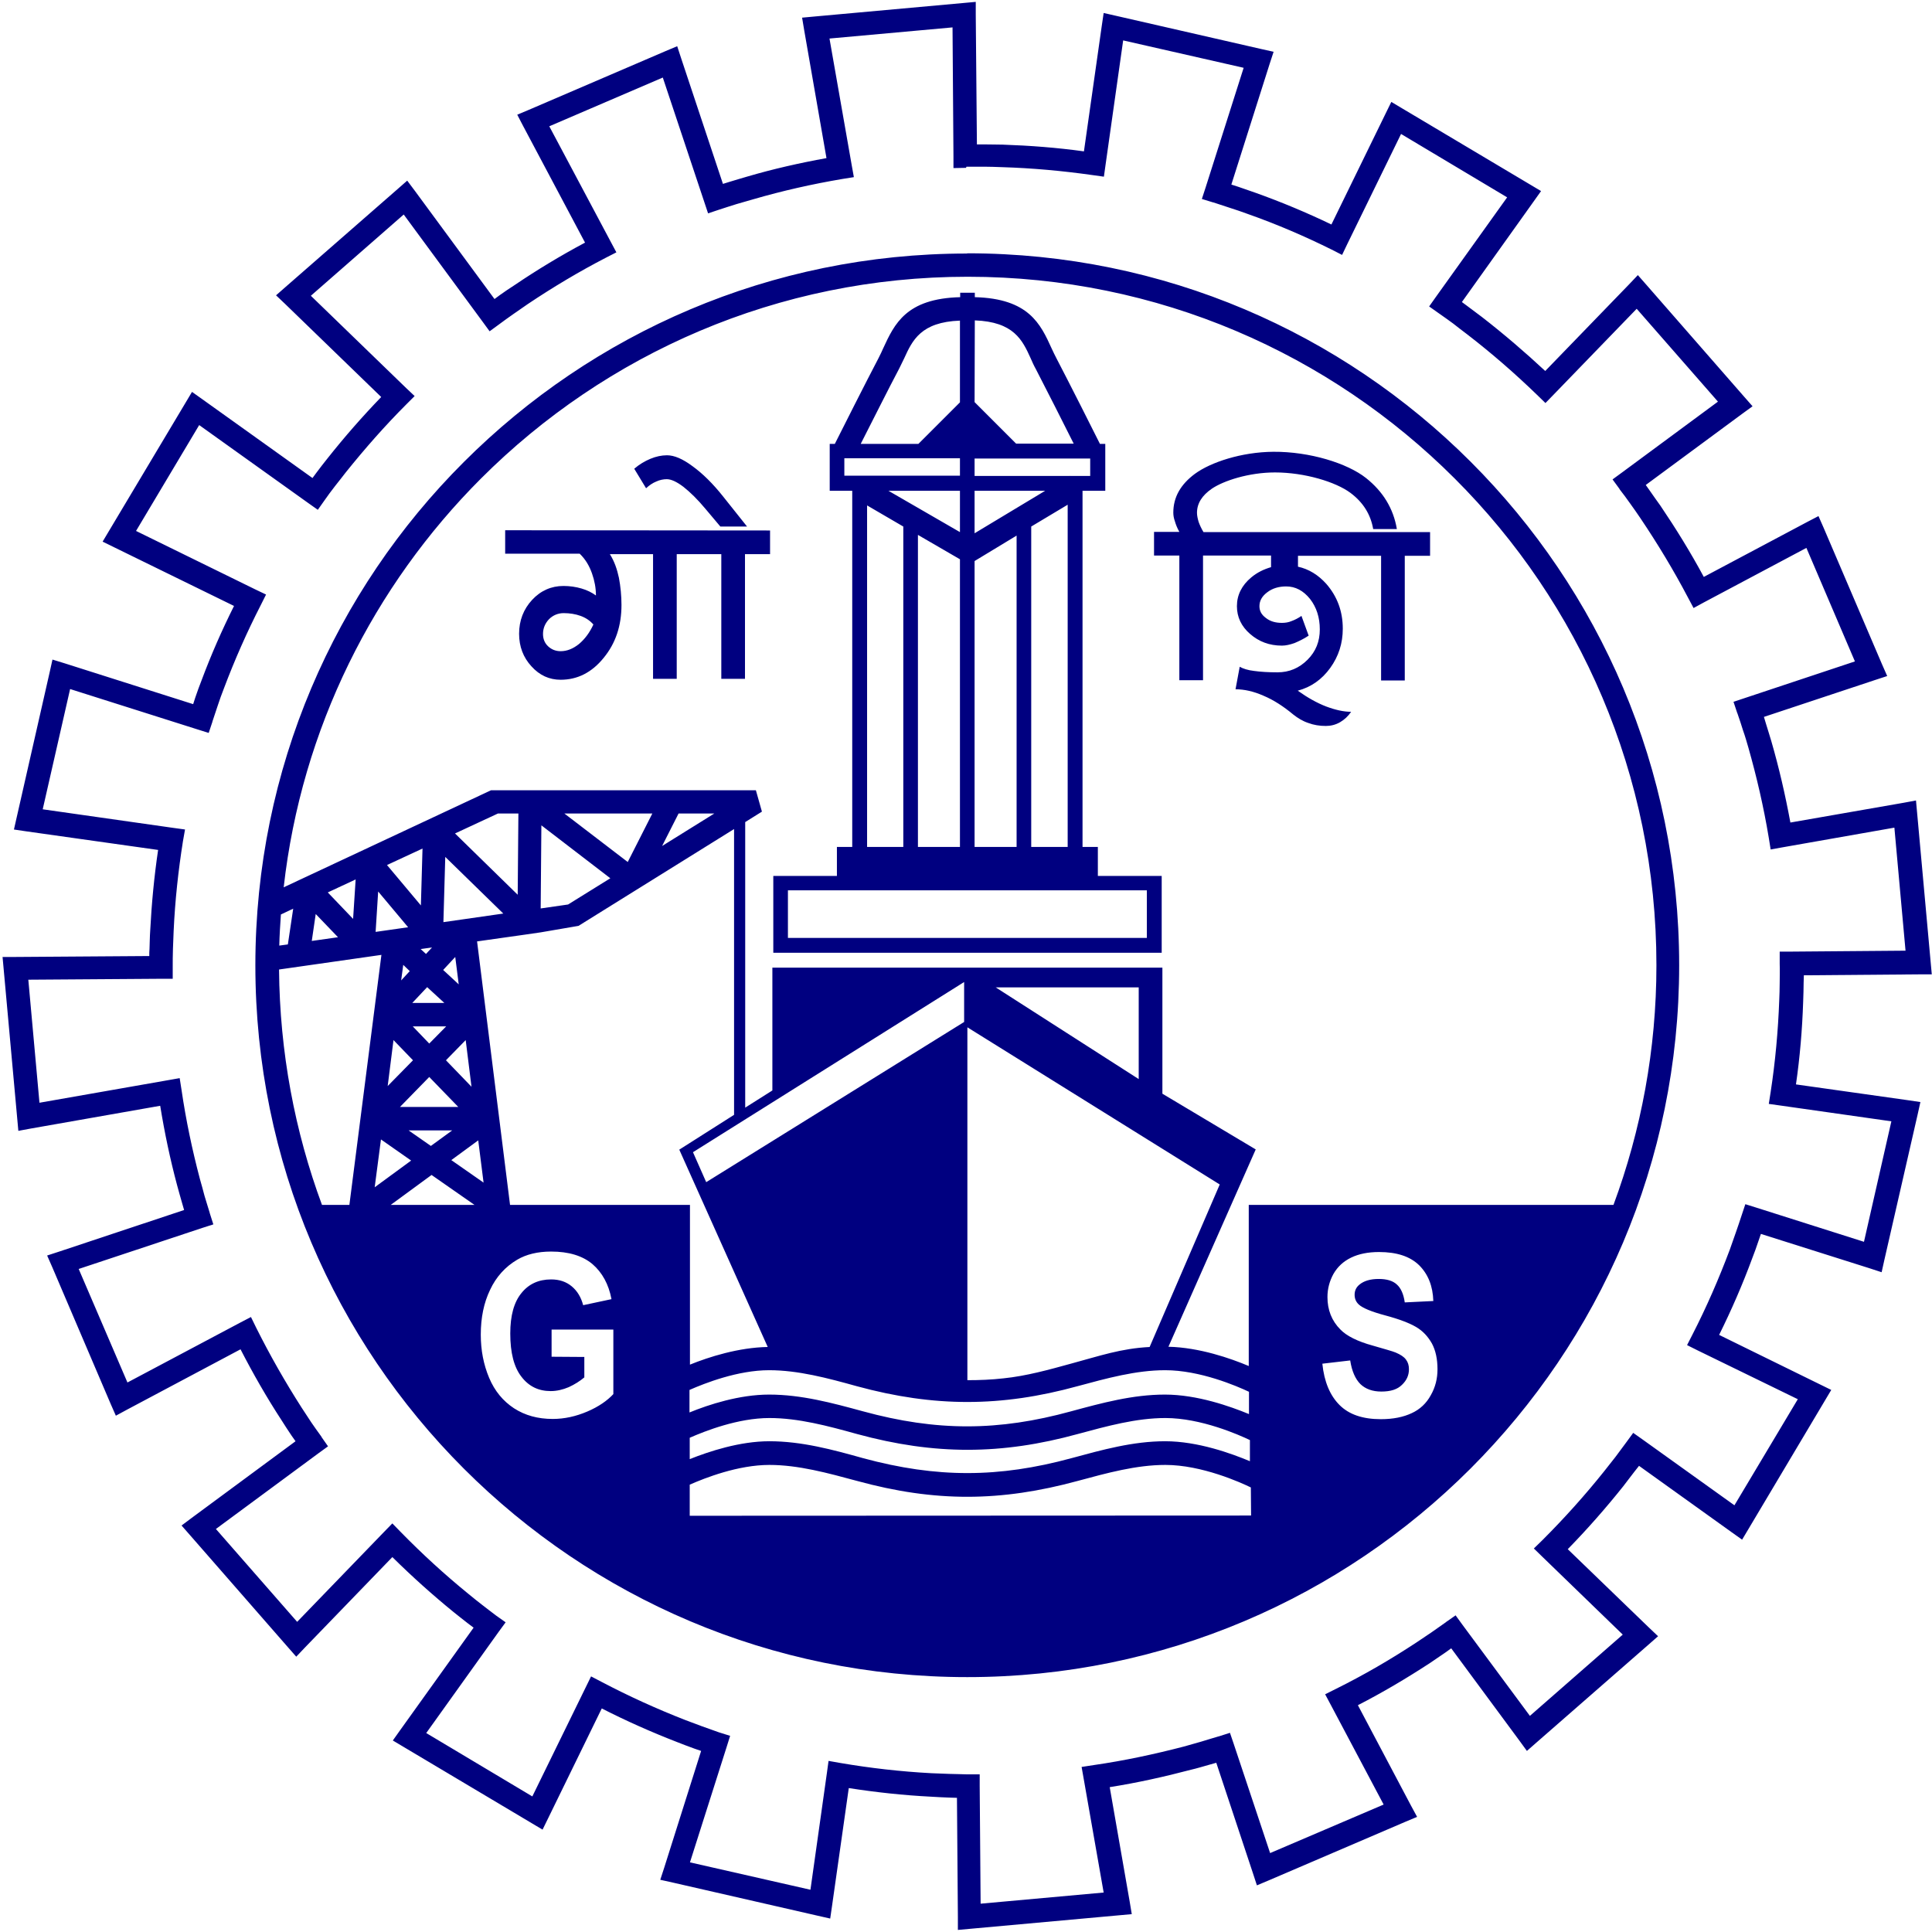 <svg xmlns="http://www.w3.org/2000/svg" height="316.228" viewBox="0 0 8.322 8.312" width="316.228"><path d="m-17.297-125.273c0 .021.007.039.022.053.015.014.033.021.054.021.028 0 .054-.011.079-.031.025-.021.046-.049.062-.084-.015-.017-.033-.029-.055-.037-.022-.008-.047-.012-.073-.012-.024 0-.046.009-.063.026-.017.018-.026.039-.026.064m.978-.446v.102h-.108v.537h-.102v-.537h-.192v.537h-.102v-.537h-.186c.02.032.031.065.039.102.007.037.011.077.011.117 0 .089-.025.165-.077.228-.051.063-.113.094-.185.094-.049 0-.091-.019-.126-.058-.035-.038-.053-.085-.053-.14 0-.057.019-.106.056-.146.037-.04.083-.06.135-.06.028 0 .054.004.078.011.024.007.044.017.062.03 0-.032-.006-.064-.017-.095-.011-.031-.027-.06-.053-.085h-.321v-.101zm2.843.007v.102h-.109v.537h-.102v-.537h-.358v.047c.046.01.087.035.122.074.047.054.071.118.071.193 0 .063-.018.119-.054.169-.036.05-.083.083-.14.098.042.03.083.053.122.068.04.015.076.023.108.023-.013.019-.029.034-.048.045s-.04.016-.061.016c-.027 0-.052-.004-.076-.013-.024-.008-.045-.021-.064-.036-.042-.035-.085-.063-.128-.081-.043-.019-.083-.028-.121-.028l.018-.097c.014.008.035.015.062.018.028.004.062.006.101.006.05 0 .093-.018.129-.054.036-.036.053-.079.053-.131 0-.051-.014-.095-.042-.131-.029-.036-.063-.054-.103-.054-.031 0-.059.008-.081.025-.023.017-.034.037-.034.06 0 .021.009.037.028.051.019.015.042.021.069.021.014 0 .028-.002.042-.008.014-.005.029-.013.042-.022l.031.085c-.021.014-.042.024-.061.032-.02.007-.038.011-.054.011-.054 0-.099-.017-.137-.05-.038-.033-.057-.073-.057-.12 0-.048.021-.09.062-.124.025-.021.054-.035.085-.044v-.05h-.293v.537h-.102v-.537h-.109v-.102h.109c-.009-.016-.015-.031-.019-.045-.005-.014-.007-.026-.007-.038 0-.066.031-.121.093-.167.068-.05.201-.094.338-.095.156-.001.318.049.399.113.073.058.118.131.133.22h-.102c-.011-.063-.043-.115-.098-.156-.063-.047-.197-.088-.325-.088-.113 0-.222.036-.272.07-.042.029-.064.063-.064.104 0 .012.003.025.007.039.005.014.012.029.021.044zm-1.952-1.67h.032c.03 0.0.057.001.079.001.118.004.235.013.35.029l.077-.542.008-.054.053.012.625.143.054.012-.017.052-.165.52.028.009c.026.009.052.018.075.026.112.04.222.086.328.137l.234-.479.024-.049.047.028.551.328.047.028-.032.045-.309.433.023.017c.024.018.045.034.064.048.094.073.185.151.272.232l.361-.373.038-.04.036.041.422.483.036.041-.044.032-.416.307.017.024c.015.022.031.044.046.065.067.099.13.201.187.307l.446-.237.048-.025.022.05.252.589.022.05-.052.017-.479.159.009.03c.008.024.015.05.023.075.033.114.06.231.082.35l.487-.085.054-.01.005.055.058.639.005.055-.055 0-.496.004-.001.033c-0.0.025-.001.051-.002.081-.004.12-.014.239-.031.356l.482.068.054.008-.012.054-.143.625-.012.054-.052-.017-.468-.148-.01.029c-.009.027-.018.052-.027.075-.042.114-.09.224-.143.331l.434.213.049.024-.028.047-.328.551-.028.047-.045-.032-.399-.286-.019.024c-.018.024-.035.045-.049.064-.075.094-.155.185-.239.271l.349.337.04.038-.041.036-.483.422-.041.036-.032-.044-.294-.398-.025.018c-.022.015-.044.03-.066.045-.101.066-.204.127-.311.182l.229.433.026.048-.05.021-.59.253-.05.021-.017-.052-.158-.476-.032.009c-.025.007-.051.015-.077.021-.114.03-.23.056-.35.075l.086.493.009.054-.055.005-.639.058-.055.005-0-.055-.004-.514-.033-.001h-0c-.024-.001-.051-.002-.08-.004-.119-.006-.237-.019-.353-.037l-.072.507-.008.055-.053-.012-.625-.143-.054-.012.017-.052.159-.503-.029-.01c-.027-.01-.052-.019-.074-.028-.111-.043-.219-.091-.325-.145l-.231.473-.024.049-.047-.028-.551-.328-.047-.028.032-.045.316-.441-.024-.018c-.024-.019-.045-.035-.062-.049-.091-.074-.18-.154-.264-.237l-.376.389-.038.04-.036-.041-.422-.483-.036-.041.044-.033.447-.33-.017-.024c-.016-.024-.03-.045-.043-.066-.064-.098-.123-.201-.177-.306l-.489.26-.048.026-.022-.05-.252-.59-.022-.05.052-.017.538-.179-.009-.031c-.008-.026-.014-.051-.021-.075-.03-.112-.054-.226-.073-.343l-.557.098-.054.01-.005-.055-.058-.639-.005-.055.055-0.0.577-.004c0-.011 0-.021.001-.031.001-.024.001-.051.003-.079.006-.116.017-.232.034-.347l-.567-.08-.054-.008.012-.053.142-.625.012-.054.052.016.554.176.009-.028c.009-.027.018-.051.027-.074.041-.11.088-.217.14-.321l-.517-.253-.049-.024.028-.047.329-.551.028-.047.045.032.474.339.017-.023c.015-.02.031-.041.048-.062.072-.091.15-.18.231-.264l-.413-.4-.04-.038.041-.036.483-.422.041-.036.033.044.343.466.023-.017c.02-.014.041-.029.065-.044.096-.065.197-.126.302-.182l-.267-.503-.025-.048.05-.021.589-.253.05-.021.017.052.18.541.029-.009c.024-.007.049-.015.074-.022.112-.033.227-.059.343-.08l-.096-.551-.009-.054.054-.005.639-.058.055-.005v.055zm-.047.101h-.003l-.051.001-0-.051-.004-.555-.53.048.096.547.009.05-.05.008c-.13.022-.258.051-.382.087-.024.007-.048.014-.073.021-.023.007-.047.015-.072.023v-0l-.003.001-.048.016-.016-.048-.179-.537-.489.21.265.498.024.045-.045.023c-.116.06-.228.127-.337.2-.019.013-.04.028-.062.043h-0c-.02.014-.041.029-.061.044l-0.0 0-.041.03-.03-.041-.34-.462-.4.35.41.397.037.035-.036.036c-.092.092-.178.19-.26.292-.015.019-.03.039-.047.06-.017.022-.032.042-.045.061v0l-.029.041-.041-.029-.47-.336-.272.456.514.252.046.022-.023.046c-.059.115-.112.235-.158.357-.01.026-.019.05-.026.072-.007.02-.015.045-.024.072v.001l-.016.048-.048-.015-.549-.174-.118.518.562.08.051.007-.009.051c-.02.126-.034.255-.04.386-.001.023-.002.049-.003.077-.001.029-.001.055-.001.077v.002.05h-.05l-.572.004.048.53.553-.097.051-.009.008.051c.019.13.046.258.079.383.007.025.014.049.02.073.007.022.014.047.022.072l.001.004.015.047-.047.015-.533.177.21.489.486-.258.046-.024.023.047c.059.118.124.232.195.343.015.023.029.044.042.064.012.017.026.038.044.062v0l0.0.001.028.04-.04.029-.443.327.35.4.374-.387.036-.037.036.037c.092.094.189.183.291.266.023.019.043.035.06.048.019.015.039.03.06.046h0l.041.029-.03.041-.312.436.457.273.23-.47.023-.047.046.024c.116.061.237.116.36.164.026.01.051.019.072.027.02.007.044.016.073.026l.048.015-.015.048-.158.497.519.118.071-.504.007-.051.051.009c.129.022.26.037.392.044.023.001.05.002.078.003v0c.029.001.055.001.078.002h.002l.05 0.0 0.0.049.004.508.53-.048-.086-.49-.009-.051.052-.008c.132-.019.262-.047.389-.08.025-.007.049-.014.074-.021.024-.007.048-.015.073-.022l.004-.001.047-.015.016.047.157.471.489-.209-.228-.43-.024-.045.046-.023c.121-.06.236-.127.347-.2.022-.015.043-.029.064-.043.017-.012.038-.027.064-.045l0-.001.001-0.0.04-.028.029.04.291.393.4-.35-.346-.335-.037-.036.037-.036c.095-.095.184-.194.267-.298.018-.023.035-.044.048-.061.014-.019.03-.04.046-.062v-0l.03-.041.041.029.395.283.273-.457-.431-.21-.046-.023.023-.045c.061-.119.114-.241.161-.366.009-.026.018-.051.026-.074v0c.009-.025.017-.05.025-.074v-0l0-0.0.016-.048.048.015.463.147.118-.519-.478-.068-.05-.007.008-.051c.02-.13.032-.262.037-.395.001-.024.002-.05.002-.078 0-.024.001-.051 0-.079v-.002l-0-.051.05-0.0.492-.004-.048-.53-.483.085-.05.009-.008-.05c-.022-.133-.052-.262-.088-.389-.007-.024-.014-.049-.023-.074-.007-.023-.015-.047-.024-.073v-0l-.001-.002-.016-.048.048-.016.475-.158-.209-.489-.442.235-.044.024-.024-.045c-.062-.118-.131-.232-.205-.342-.014-.021-.029-.042-.044-.063-.015-.021-.03-.042-.046-.062l-0-.001-.03-.041.041-.03.413-.305-.35-.4-.358.37-.035.036-.036-.035c-.095-.092-.195-.179-.3-.26-.023-.017-.043-.033-.061-.047-.019-.014-.04-.029-.063-.045l-0-0v-0l-.041-.029.029-.041.307-.429-.457-.273-.232.475-.022.046-.045-.023c-.117-.058-.238-.11-.363-.154-.025-.009-.05-.018-.073-.025-.025-.008-.049-.016-.073-.024h-.001l-.049-.015.016-.049.164-.516-.519-.118-.076.537-.007.05-.05-.007c-.127-.018-.257-.03-.388-.034-.029-.001-.055-.002-.077-.002-.023-0-.049-0-.077 0m.777 3.117h-1.546v.205h1.546zm-.805-1.861h-.498v.075h.498zm.063-.242.179.179h.248c-.042-.084-.123-.244-.163-.321-.009-.016-.016-.032-.023-.048-.035-.077-.072-.156-.24-.162zm.41.318.001-.001 0.0.001h.087v-.075h-.498v.075zm-.41.247.304-.183h-.304zm-.371-.183.308.178v-.178zm.615 1.534h.157v-1.474l-.157.094zm-.244 0h.181v-1.341l-.18.109-.001.001zm-.244 0h.181v-1.239l-.181-.105zm-.219 0h.156v-1.38l-.156-.091zm-.373.125h.243v-.125h.066v-1.534h-.066-.031v-.032-.139-.031h.022c.024-.048.137-.272.187-.367l.003-.006c.007-.014.013-.026.018-.038.049-.106.099-.215.332-.221v-.019h.063v.019c.232.006.283.115.331.221.007.015.014.03.021.043.05.096.163.319.187.368h.023v.031.139.032h-.032-.066v1.534h.066v.125h.243.032v.032.268.031h-.032-1.609-.032v-.031-.268-.032zm.346-1.861h.248l.179-.179v-.352c-.168.006-.205.085-.24.162-.007.015-.014.029-.02.041l-0.0 0-.003.006c-.041.077-.121.237-.164.321m1.988 3.963.12-.014c.007.046.022.08.044.102.022.021.052.032.09.032.04 0 .069-.009.089-.029.02-.019.03-.041.03-.067 0-.017-.004-.03-.013-.042-.009-.012-.023-.021-.044-.03-.014-.006-.048-.015-.099-.03-.066-.018-.113-.042-.139-.069-.038-.038-.056-.085-.056-.14 0-.036.009-.069.026-.1.018-.031.043-.054.076-.07.033-.016.073-.024.12-.024.077 0 .134.019.173.057.039.039.059.09.061.154l-.123.006c-.005-.036-.017-.062-.034-.077-.017-.016-.043-.024-.078-.024-.036 0-.064.008-.084.025-.013.011-.02.025-.02.043 0 .017.006.031.018.042.016.015.054.031.114.047.06.016.104.033.133.05.029.017.051.041.068.071.016.03.024.067.024.111 0 .04-.009.077-.029.112-.019.035-.047.061-.082.077-.036.017-.08.026-.133.026-.078 0-.137-.02-.178-.061-.041-.041-.066-.1-.074-.178m-3.32-.03v-.117h.266v.278c-.026.028-.063.054-.112.075-.049.021-.099.032-.149.032-.064 0-.119-.015-.167-.046-.047-.031-.083-.074-.107-.131-.024-.057-.036-.119-.036-.186 0-.073.013-.137.04-.193.026-.056.066-.1.117-.13.039-.023.088-.035.146-.035.076 0 .135.018.178.054.042.036.07.087.082.151l-.122.026c-.009-.034-.025-.061-.049-.081-.024-.02-.053-.03-.089-.03-.054 0-.097.02-.128.059-.032.039-.048.097-.048.174 0 .083.016.145.048.186.032.042.074.062.126.062.026 0 .052-.006.078-.017.026-.012.048-.026.067-.042v-.088zm-.428-.975h-.188l.096.067zm-.225-.101h.251l-.125-.129zm.199-.347h-.144l.071.074zm-.146-.101h.138l-.074-.068zm.2-.08-.015-.118-.052.056zm.055.441-.025-.201-.085.087zm.052.413-.023-.182-.116.085zm-.442-.186-.027.206.157-.115zm.054-.428-.025.198.109-.111zm.042-.324-.009.067.037-.04zm.173-.184.258-.037-.25-.244zm-.292.042.14-.02-.129-.154zm-.275.039.113-.016-.096-.1zm.518.028-.049.007.023.021zm.586-.185.182-.113-.297-.228-.003.358zm.363-.392h-.379l.273.209zm.267 0h-.154l-.071.14zm-1.545.284-.12.056.109.114zm.288-.133-.153.071.146.174zm.325-.151-.185.086.27.264.003-.35zm-.942.569.037-.005.023-.154-.053.025c-.003.044-.006.09-.007.135m.302 1.116h-.118c-.117-.316-.182-.658-.185-1.014l.441-.063zm.539 0h-.361l.176-.129zm3.344 1.217c-.043-.021-.211-.097-.368-.097-.126 0-.252.035-.378.069-.331.09-.614.092-.95 0-.126-.034-.253-.069-.378-.069-.135 0-.277.056-.343.085l-0.0.134 2.418-.001zm-.004-.204c-.048-.023-.211-.095-.364-.095-.126 0-.252.035-.378.069-.328.09-.616.091-.95 0-.126-.035-.253-.069-.378-.069-.135 0-.277.056-.343.085v.092c.083-.033.215-.077.343-.077.139 0 .272.036.404.073.318.086.584.085.897 0 .133-.036.265-.073.404-.073.141 0 .286.053.365.086zm-.004-.208c-.053-.025-.211-.093-.361-.093-.126 0-.252.035-.378.069-.328.09-.616.091-.95 0-.126-.035-.253-.069-.378-.069-.135 0-.277.056-.343.085v.097c.083-.034.215-.077.343-.077.139 0 .272.036.404.072.318.087.584.086.897 0 .133-.036.265-.072.404-.072.139 0 .282.051.362.084zm-1.091-1.742.616.395v-.395zm-.136.149v-.172l-1.168.733.057.129zm.799 1.4.302-.7-1.087-.677v1.52c.052 0 .104-.002.156-.008.098-.01.195-.037.293-.064.119-.032.213-.065.337-.071m-2.221-3.783c.022-.019.046-.033.07-.043.024-.01.048-.015.071-.015.031 0 .067.015.11.047.043.031.088.075.133.132l.102.128h-.115l-.064-.076c-.034-.041-.066-.072-.095-.095-.029-.022-.053-.033-.072-.033-.014 0-.03.003-.045.01-.015.006-.03.016-.044.029zm.43 2.783v-1.231l-.67.417-.163.028-.069.01-.205.029.142 1.135h.775v.688c.081-.033.21-.074.335-.076l-.381-.85zm.048-1.261v1.23l.117-.074v-.529h.822.858v.051.492l.402.24-.376.85c.133.003.268.05.346.083l0-.694h1.571c.119-.321.185-.669.185-1.032h-0v-0-.001h0c0-.818-.332-1.56-.869-2.096-.537-.537-1.278-.869-2.097-.869h-0-.001c-.818 0-1.559.332-2.096.869-.462.462-.773 1.077-.85 1.761l.893-.418 1.141 0.0.026.092zm.957-2.45h0c.847 0 1.613.343 2.168.898.555.555.898 1.321.898 2.168v.001 0c-0.0.847-.344 1.613-.899 2.168-.555.555-1.321.898-2.167.898v0h-.001-0v-0c-.847 0-1.613-.343-2.168-.898-.555-.555-.898-1.321-.898-2.168h-0v-0-0h0c0-.847.343-1.614.898-2.168.555-.555 1.321-.898 2.167-.898z" fill="#000080" fill-rule="evenodd" transform="translate(19.636 127.999)"></path></svg>